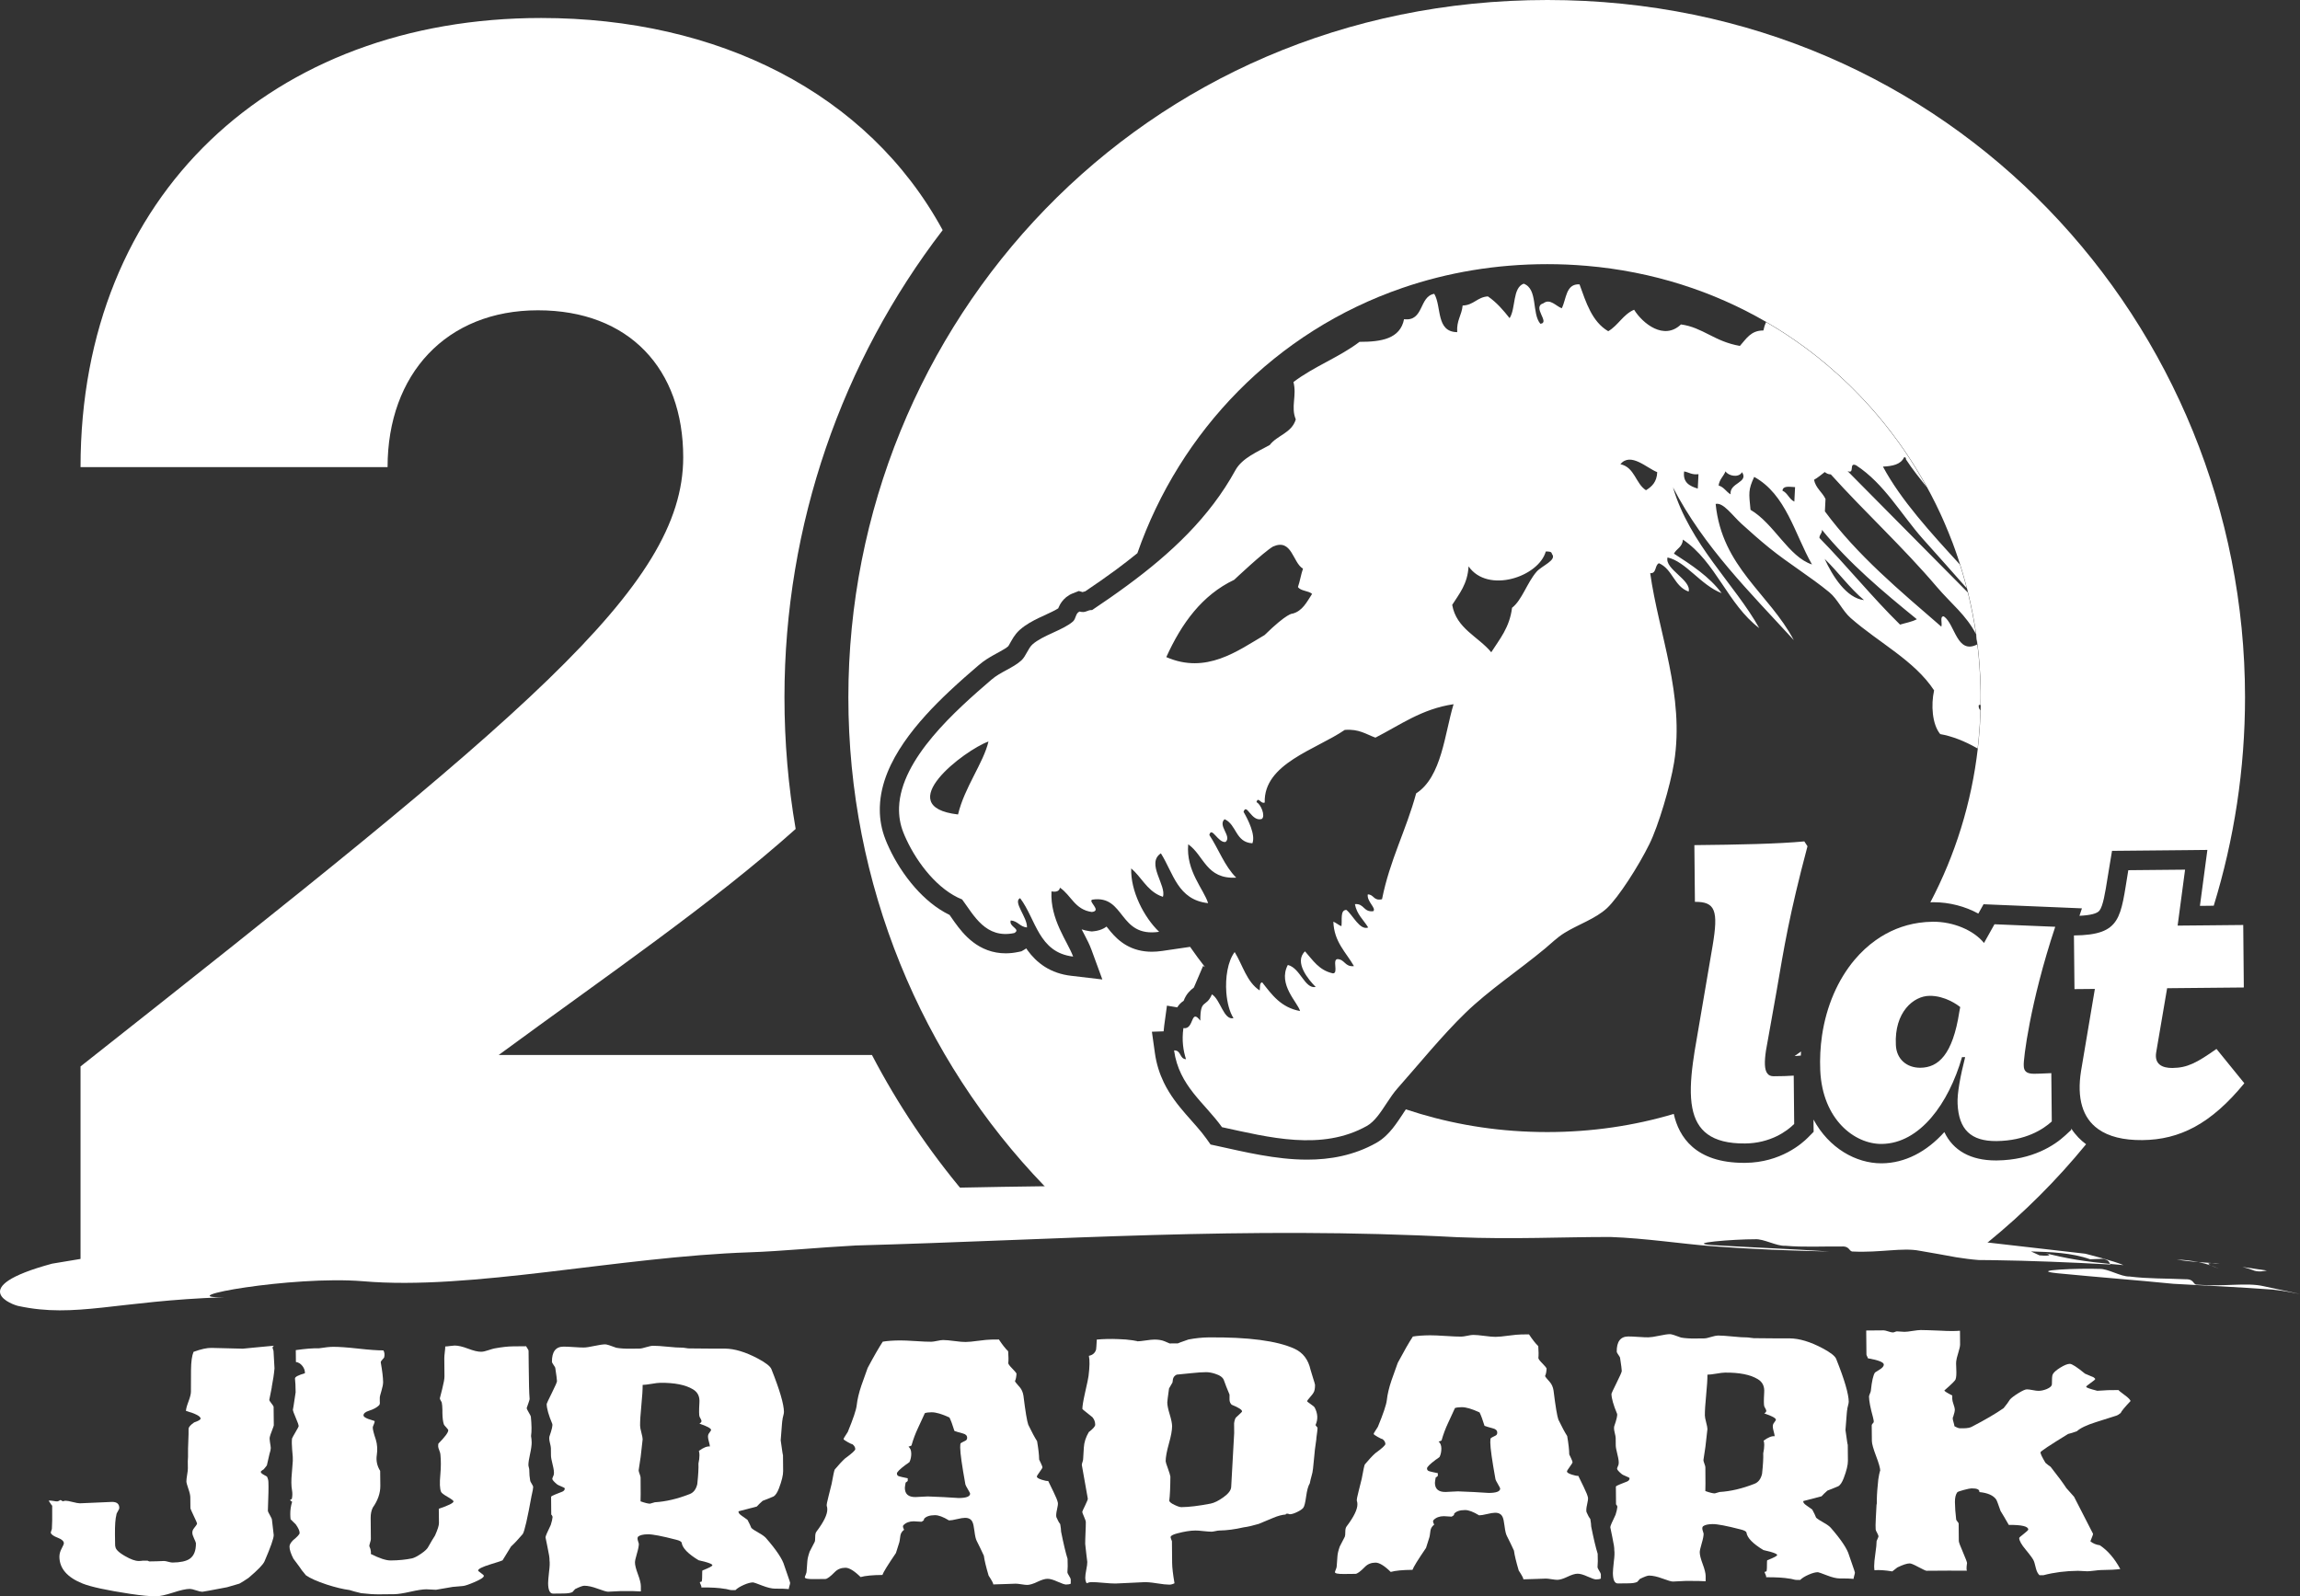 <svg xmlns="http://www.w3.org/2000/svg" width="340" height="236" viewBox="0 0 340 236" fill="none"><rect x="0" y="0" width="340" height="236" fill="#333333" stroke="none"/><path d="M142.647 179.448L86.724 181.741L11.906 190.752V157.666C77.334 105.995 100.997 86.924 100.997 67.606C100.997 54.571 93.029 45.876 79.512 45.876C65.996 45.876 57.294 55.294 57.294 69.057H11.906C11.906 28.736 40.395 2.66 79.994 2.66C106.076 2.66 128.282 13.689 139.351 34.021C124.499 53.362 115.964 77.535 115.964 103.089C115.964 109.693 116.525 116.199 117.62 122.556C105.221 133.636 89.905 144.086 73.717 155.975H128.896C132.719 163.295 137.328 170.162 142.63 176.45L142.647 179.448Z" fill="white"></path><path d="M40.182 205.075L39.804 206.99C39.804 207.041 39.913 207.208 40.125 207.483C40.343 207.758 40.446 207.924 40.446 207.976L40.475 210.727C40.475 210.779 40.383 211.042 40.205 211.507C40.022 211.971 39.919 212.275 39.896 212.407C39.844 212.567 39.844 212.819 39.901 213.163C39.987 213.668 40.028 213.972 40.028 214.081C40.028 214.293 39.965 214.585 39.838 214.958C39.661 215.703 39.535 216.265 39.454 216.637C39.426 216.689 39.271 216.895 38.978 217.239L38.784 217.359C38.623 217.468 38.549 217.549 38.549 217.6C38.549 217.732 38.698 217.881 38.99 218.036C39.282 218.191 39.443 218.282 39.471 218.311C39.609 218.603 39.678 218.878 39.678 219.148C39.712 219.784 39.684 221.194 39.598 223.372C39.598 223.453 39.701 223.665 39.901 224.009C40.102 224.353 40.205 224.588 40.205 224.725C40.377 226.13 40.463 226.875 40.463 226.955C40.463 227.431 40.016 228.726 39.105 230.83C38.898 231.312 38.107 232.126 36.737 233.284C36.181 233.662 35.734 233.943 35.39 234.132C34.622 234.35 34.014 234.527 33.562 234.665C31.229 235.112 30.008 235.336 29.904 235.336C29.715 235.336 29.411 235.267 28.987 235.124C28.563 234.98 28.253 234.911 28.07 234.911C27.514 234.911 26.683 235.095 25.582 235.456C24.482 235.811 23.656 235.995 23.1 236.001C22.172 236.012 20.882 235.886 19.231 235.639C15.774 235.112 13.43 234.608 12.203 234.115C9.939 233.209 8.798 231.891 8.781 230.165C8.781 229.764 8.884 229.363 9.108 228.95C9.331 228.537 9.44 228.279 9.44 228.17C9.44 227.849 9.136 227.574 8.535 227.345C7.933 227.116 7.594 226.875 7.514 226.64C7.486 226.611 7.509 226.514 7.572 226.342C7.635 226.17 7.669 226.067 7.669 226.044C7.715 225.511 7.732 224.37 7.715 222.616C7.686 222.616 7.514 222.364 7.188 221.865C7.348 221.836 7.566 221.848 7.847 221.899C8.128 221.951 8.317 221.974 8.426 221.974C8.558 221.974 8.729 221.905 8.942 221.767L9.303 221.962C9.406 221.911 9.543 221.882 9.698 221.876C9.91 221.876 10.26 221.939 10.753 222.066C11.246 222.192 11.596 222.255 11.813 222.255L14.204 222.152C15.797 222.083 16.583 222.048 16.554 222.048C17.27 222.043 17.632 222.341 17.637 222.954C17.637 223.034 17.569 223.195 17.42 223.436C17.276 223.676 17.202 223.848 17.207 223.957C17.053 224.519 16.984 225.488 16.995 226.869C17.007 228.251 17.024 228.818 17.053 228.583C17.03 229.007 17.5 229.495 18.463 230.045C19.317 230.544 19.999 230.784 20.503 230.784C20.716 230.784 20.916 230.767 21.1 230.738H21.816L22.057 230.847C22.802 230.842 23.53 230.819 24.247 230.784C24.378 230.784 24.585 230.819 24.866 230.899C25.147 230.973 25.353 231.014 25.485 231.014C26.654 231.002 27.503 230.824 28.03 230.469C28.666 230.039 28.976 229.265 28.964 228.147C28.936 228.016 28.844 227.775 28.678 227.431C28.517 227.087 28.431 226.812 28.431 226.594C28.431 226.353 28.517 226.13 28.701 225.912C28.987 225.562 29.131 225.339 29.131 225.23C29.131 225.178 28.976 224.817 28.66 224.158C28.351 223.499 28.179 223.115 28.15 223.006L28.133 221.372C28.133 221.08 28.036 220.655 27.841 220.099C27.652 219.543 27.554 219.188 27.554 219.027C27.554 218.815 27.588 218.489 27.663 218.047C27.738 217.606 27.778 217.285 27.772 217.073L27.761 216.035C27.761 215.875 27.772 215.663 27.795 215.399V214.963C27.789 214.539 27.795 213.92 27.835 213.112C27.875 212.304 27.881 211.684 27.875 211.26C27.875 210.997 28.15 210.676 28.701 210.297C29.337 210.079 29.652 209.89 29.652 209.73C29.652 209.386 28.93 209.007 27.491 208.595C27.491 208.331 27.611 207.873 27.858 207.219C28.105 206.566 28.225 206.078 28.225 205.763L28.236 202.576C28.248 201.326 28.374 200.426 28.609 199.865C29.721 199.458 30.609 199.263 31.274 199.28L33.584 199.337L35.895 199.395L37.723 199.217C39.105 199.096 40.033 199.01 40.509 198.953C40.326 199.062 40.257 199.194 40.314 199.354C40.394 199.566 40.434 199.698 40.434 199.75C40.469 200.575 40.515 201.424 40.578 202.301C40.509 203.126 40.366 204.055 40.165 205.092L40.182 205.075Z" fill="white"></path><path d="M78.583 221.121C77.976 224.475 77.546 226.366 77.282 226.79C76.6 227.593 76.021 228.212 75.545 228.642C75.127 229.313 74.708 229.989 74.29 230.688C74.29 230.717 73.688 230.912 72.484 231.284C71.28 231.657 70.678 231.961 70.678 232.196C70.678 232.247 70.822 232.374 71.103 232.568C71.384 232.763 71.527 232.901 71.527 232.981C71.527 233.193 71.091 233.491 70.22 233.87C69.349 234.248 68.752 234.454 68.431 234.483C67.686 234.54 67.182 234.586 66.918 234.615C65.302 234.896 64.476 235.039 64.453 235.039C64.293 235.039 64.052 235.028 63.737 235.005C63.416 234.982 63.181 234.97 63.02 234.97C62.487 234.97 61.702 235.096 60.653 235.331C59.604 235.566 58.819 235.687 58.285 235.693L56.015 235.715C55.322 235.721 54.445 235.664 53.384 235.543C52.639 235.366 52.066 235.211 51.665 235.079C50.707 234.953 49.59 234.684 48.311 234.271C46.901 233.807 45.869 233.348 45.227 232.901C44.769 232.374 44.448 231.949 44.259 231.634C43.88 231.13 43.588 230.734 43.37 230.442C42.992 229.702 42.797 229.106 42.797 228.653C42.797 228.39 42.963 228.08 43.307 227.73C43.966 227.192 44.293 226.83 44.293 226.641C44.293 226.32 44.098 225.896 43.72 225.369L42.957 224.618C42.929 224.377 42.911 224.125 42.911 223.861C42.906 223.248 42.992 222.652 43.175 222.061C43.198 222.038 43.164 221.998 43.055 221.941C42.946 221.889 42.894 221.82 42.894 221.74L43.135 221.62C43.238 221.196 43.244 220.754 43.164 220.301C43.049 219.665 43.043 218.84 43.141 217.825C43.21 216.919 43.261 216.306 43.284 215.985C43.307 215.744 43.278 215.188 43.187 214.311C43.129 213.646 43.124 213.102 43.169 212.672C43.221 212.54 43.399 212.219 43.697 211.709C43.995 211.199 44.15 210.918 44.15 210.866C44.15 210.683 44.006 210.264 43.72 209.611C43.433 208.963 43.29 208.545 43.29 208.355C43.29 208.568 43.427 207.731 43.703 205.839C43.697 204.962 43.662 204.28 43.605 203.804C43.605 203.563 44.092 203.305 45.073 203.03C45.096 202.658 44.969 202.296 44.706 201.953C44.436 201.609 44.115 201.414 43.743 201.362L43.725 199.608C45.107 199.407 46.248 199.316 47.148 199.339C48.076 199.195 48.781 199.121 49.257 199.121C50.083 199.115 51.315 199.201 52.966 199.384C54.611 199.568 55.849 199.654 56.675 199.648C56.835 199.912 56.881 200.244 56.801 200.646C56.801 200.697 56.715 200.812 56.543 200.99C56.371 201.161 56.285 201.305 56.285 201.414C56.508 202.663 56.623 203.632 56.635 204.326C56.635 204.647 56.554 205.077 56.388 205.627C56.222 206.177 56.136 206.515 56.142 206.647V207.203C56.176 207.467 56.142 207.656 56.033 207.765C55.717 208.086 55.213 208.361 54.525 208.579C53.998 208.745 53.734 208.975 53.734 209.267C53.734 209.427 53.963 209.599 54.416 209.777C54.737 209.88 55.058 209.983 55.373 210.087C55.402 210.195 55.362 210.362 55.259 210.585C55.156 210.815 55.104 210.964 55.104 211.044C55.104 211.365 55.259 211.961 55.557 212.838C55.775 213.555 55.821 214.317 55.7 215.131C55.574 215.945 55.74 216.725 56.199 217.464L56.222 219.659C56.233 220.754 55.855 221.832 55.098 222.904C54.892 223.334 54.789 223.838 54.794 224.423L54.823 227.541C54.823 227.65 54.789 227.822 54.709 228.063C54.634 228.304 54.594 228.476 54.594 228.585L54.76 229.02C54.84 229.341 54.858 229.576 54.806 229.737C56.084 230.39 57.07 230.711 57.764 230.705C58.933 230.694 59.982 230.591 60.911 230.396C61.255 230.316 61.713 230.075 62.281 229.685C62.848 229.295 63.198 228.951 63.33 228.659C63.72 227.965 64.046 227.415 64.31 227.014C64.7 226.131 64.895 225.524 64.889 225.174L64.866 223.064C66.322 222.571 67.05 222.205 67.044 221.97C67.044 221.866 66.752 221.643 66.162 221.299C65.571 220.961 65.25 220.708 65.198 220.554C65.009 220.107 64.975 219.252 65.095 218.003C65.193 216.914 65.193 215.928 65.107 215.056C65.107 214.925 65.049 214.718 64.941 214.437C64.832 214.162 64.774 213.967 64.774 213.864C64.774 213.623 64.786 213.48 64.809 213.428C65.783 212.437 66.265 211.783 66.265 211.462C66.265 211.382 66.162 211.239 65.961 211.027C65.76 210.815 65.646 210.671 65.617 210.591C65.479 210.195 65.411 209.622 65.399 208.877V208.441C65.388 207.989 65.359 207.633 65.307 207.37C65.307 207.341 65.261 207.249 65.164 207.089C65.067 206.928 65.021 206.813 65.021 206.733L65.365 205.375C65.594 204.469 65.709 203.844 65.703 203.5L65.68 200.789C65.68 200.605 65.703 200.319 65.749 199.929C65.8 199.545 65.823 199.258 65.818 199.069C65.978 199.069 66.207 199.046 66.517 199C66.821 198.96 67.056 198.937 67.21 198.932C67.715 198.932 68.374 199.081 69.188 199.39C70.002 199.7 70.644 199.855 71.126 199.849C71.389 199.849 71.722 199.78 72.117 199.642C72.622 199.476 72.954 199.384 73.109 199.356C74.169 199.161 75.087 199.058 75.855 199.052L77.769 199.035C77.769 199.035 77.832 199.161 77.953 199.333C78.073 199.505 78.136 199.631 78.136 199.711L78.159 201.941C78.182 204.44 78.222 206.028 78.285 206.722C78.314 206.831 78.262 207.054 78.13 207.398C77.947 207.88 77.861 208.132 77.861 208.161C77.861 208.269 77.958 208.476 78.148 208.797C78.337 209.112 78.446 209.324 78.474 209.433C78.532 210.046 78.566 210.585 78.572 211.067C78.578 211.548 78.555 211.955 78.503 212.305C78.56 212.626 78.589 212.941 78.595 213.262C78.595 213.664 78.52 214.231 78.354 214.976C78.188 215.721 78.108 216.266 78.113 216.61C78.113 216.69 78.136 216.799 78.176 216.948C78.216 217.091 78.239 217.206 78.239 217.286C78.239 217.9 78.291 218.427 78.371 218.88C78.371 218.96 78.446 219.121 78.595 219.356C78.744 219.591 78.818 219.751 78.818 219.831C78.818 220.015 78.744 220.445 78.589 221.11L78.583 221.121Z" fill="white"></path><path d="M116.702 234.477C116.639 234.678 116.605 234.833 116.605 234.936C116.152 234.884 115.475 234.867 114.57 234.873C114.094 234.873 113.452 234.724 112.655 234.414C111.858 234.105 111.417 233.95 111.337 233.95C110.964 233.95 110.5 234.076 109.944 234.322C109.388 234.569 108.981 234.821 108.717 235.091H108.201C108.069 235.096 107.88 235.068 107.645 234.999C107.404 234.936 107.233 234.901 107.129 234.901C106.304 234.752 105.146 234.684 103.661 234.695C103.713 234.643 103.69 234.517 103.598 234.317C103.501 234.116 103.455 234.007 103.455 233.979C103.455 233.898 103.507 233.858 103.615 233.858L103.736 233.818C103.787 233.606 103.81 233.153 103.805 232.465C103.805 232.333 103.816 232.236 103.839 232.184C104.819 231.8 105.306 231.548 105.306 231.41C105.306 231.279 104.985 231.124 104.343 230.94C103.839 230.814 103.478 230.723 103.266 230.671C101.718 229.731 100.887 228.877 100.772 228.103C100.744 227.92 100.463 227.759 99.93 227.633C97.855 227.094 96.467 226.83 95.779 226.836C95.092 226.842 94.61 226.957 94.346 227.169C94.243 227.278 94.215 227.45 94.272 227.685C94.329 227.897 94.381 228.08 94.438 228.241C94.438 228.562 94.346 229.043 94.151 229.697C93.957 230.35 93.865 230.78 93.865 230.992C93.865 231.393 94.014 231.972 94.301 232.74C94.587 233.508 94.731 234.087 94.736 234.489V235.285C94.209 235.24 93.217 235.222 91.755 235.234C91.543 235.234 91.228 235.251 90.821 235.28C90.408 235.308 90.099 235.326 89.887 235.326C89.675 235.326 89.17 235.182 88.368 234.884C87.565 234.586 86.9 234.443 86.373 234.443C86.132 234.443 85.685 234.609 85.02 234.936C84.86 235.096 84.728 235.245 84.624 235.377C84.361 235.515 83.925 235.584 83.312 235.589L81.758 235.606C81.283 235.606 81.036 235.096 81.025 234.059C81.025 233.795 81.071 233.222 81.168 232.345C81.265 231.6 81.288 231.044 81.231 230.671C81.254 230.407 81.156 229.754 80.933 228.722L80.641 227.289C80.641 227.129 80.899 226.515 81.42 225.449C81.575 224.967 81.661 224.572 81.69 224.251C81.609 224.039 81.541 223.936 81.489 223.936L81.466 221.305C81.466 221.224 81.678 221.104 82.102 220.938C82.71 220.691 83.054 220.559 83.134 220.531C83.375 220.422 83.49 220.261 83.49 220.049C83.49 219.998 83.318 219.9 82.968 219.757C82.624 219.614 82.423 219.516 82.366 219.464C81.885 219.069 81.644 218.794 81.644 218.633C81.644 218.582 81.684 218.467 81.758 218.295C81.839 218.123 81.873 218.009 81.873 217.957C81.925 217.693 81.867 217.229 81.701 216.564C81.535 215.899 81.449 215.452 81.449 215.211L81.437 214.093C81.437 213.962 81.386 213.698 81.288 213.297C81.191 212.901 81.168 212.592 81.22 212.379C81.581 211.342 81.724 210.717 81.638 210.505C81.094 209.21 80.818 208.229 80.813 207.564C80.813 207.513 81.065 206.968 81.575 205.942C82.085 204.916 82.337 204.337 82.337 204.2C82.337 203.987 82.251 203.323 82.079 202.21C82.051 202.13 81.965 201.987 81.816 201.775C81.667 201.563 81.592 201.419 81.592 201.339C81.581 199.854 82.142 199.104 83.283 199.092C83.627 199.092 84.126 199.109 84.779 199.155C85.433 199.201 85.931 199.224 86.275 199.224C86.619 199.224 87.153 199.144 87.869 198.989C88.585 198.834 89.113 198.76 89.463 198.754C89.675 198.754 90.219 198.92 91.102 199.258C91.687 199.362 92.38 199.407 93.177 199.396L94.49 199.384C94.731 199.384 95.074 199.316 95.522 199.172C95.974 199.035 96.318 198.966 96.553 198.966C97.029 198.966 97.74 199.006 98.686 199.104C99.632 199.201 100.342 199.247 100.818 199.241C100.95 199.241 101.128 199.258 101.357 199.298C101.586 199.339 101.747 199.356 101.856 199.356C104.458 199.384 106.224 199.396 107.158 199.384C108.591 199.396 110.219 199.889 112.03 200.852C113.206 201.477 113.876 202.004 114.037 202.428C115.263 205.495 115.877 207.604 115.888 208.745C115.888 208.877 115.854 209.083 115.774 209.364C115.699 209.645 115.659 209.863 115.659 210.023C115.659 209.731 115.573 210.7 115.407 212.935C115.636 214.632 115.751 215.337 115.745 215.045L115.768 217.475C115.774 218.089 115.567 218.937 115.154 220.032C114.919 220.645 114.661 221.047 114.369 221.236C113.733 221.505 113.194 221.723 112.741 221.889C112.346 222.239 112.053 222.52 111.876 222.732L109.176 223.437C109.124 223.626 109.273 223.832 109.617 224.073C110.099 224.411 110.391 224.624 110.5 224.704C110.769 225.208 110.958 225.604 111.067 225.896C111.257 226.079 111.612 226.315 112.128 226.601C112.649 226.888 113.016 227.151 113.228 227.386C114.788 229.175 115.688 230.539 115.94 231.462C115.968 231.565 116.117 232.007 116.393 232.775C116.662 233.543 116.8 233.95 116.8 234.007C116.8 234.11 116.771 234.265 116.702 234.466V234.477ZM103.38 210.482C103.621 210.344 103.724 210.201 103.696 210.041C103.696 209.989 103.598 209.788 103.409 209.445C103.329 209.232 103.323 208.545 103.392 207.375C103.461 206.469 103.14 205.81 102.417 205.392C101.323 204.738 99.723 204.423 97.625 204.44C97.333 204.44 96.897 204.492 96.313 204.595C95.728 204.693 95.292 204.744 95 204.75C95.006 205.415 94.943 206.418 94.811 207.759C94.679 209.101 94.616 210.104 94.622 210.769C94.622 210.981 94.685 211.325 94.811 211.8C94.937 212.276 95 212.609 95 212.792C94.879 213.939 94.782 214.798 94.708 215.383L94.409 217.378C94.409 217.487 94.455 217.665 94.553 217.917C94.65 218.169 94.696 218.347 94.696 218.456C94.713 220.502 94.713 221.671 94.69 221.964C95.355 222.199 95.825 222.313 96.089 222.308L96.806 222.101C98.422 222.004 100.136 221.603 101.936 220.898C102.521 220.68 102.899 220.187 103.077 219.413C103.226 218.054 103.277 217.045 103.249 216.381C103.352 215.905 103.398 215.492 103.398 215.142C103.398 214.902 103.369 214.69 103.312 214.506C103.971 214.025 104.515 213.801 104.94 213.853C104.94 213.721 104.882 213.457 104.773 213.056C104.664 212.66 104.636 212.368 104.682 212.179C104.682 212.099 104.75 211.967 104.899 211.778C105.043 211.588 105.117 211.468 105.117 211.416C105.117 211.176 104.538 210.866 103.398 210.476L103.38 210.482Z" fill="white"></path><path d="M157.597 234.265C157.384 234.265 156.966 234.122 156.335 233.841C155.711 233.554 155.212 233.411 154.839 233.417C154.467 233.417 153.974 233.571 153.349 233.869C152.73 234.167 152.231 234.316 151.859 234.322C151.675 234.322 151.388 234.294 150.999 234.23C150.609 234.167 150.328 234.139 150.139 234.139L148.706 234.19C147.749 234.225 147.124 234.248 146.831 234.248C146.854 234.116 146.625 233.68 146.143 232.941C145.759 231.645 145.524 230.665 145.438 230C145.112 229.284 144.762 228.556 144.384 227.816C144.246 227.552 144.137 227.077 144.051 226.383C143.965 225.695 143.868 225.242 143.759 225.03C143.57 224.606 143.197 224.4 142.635 224.405C142.372 224.405 141.976 224.474 141.46 224.595C140.944 224.721 140.555 224.784 140.285 224.784C139.431 224.262 138.737 224.004 138.204 224.01C137.408 224.016 136.863 224.211 136.576 224.583C136.657 224.686 136.542 224.824 136.221 224.984C136.089 224.984 135.894 224.973 135.642 224.95C135.39 224.927 135.195 224.916 135.063 224.916C134.427 224.921 133.922 225.11 133.555 225.489C133.504 225.54 133.475 225.609 133.481 225.689C133.481 225.798 133.538 225.953 133.647 226.165C133.332 226.406 133.148 226.704 133.097 227.048C133.022 227.633 132.971 227.954 132.948 228.005C132.764 228.59 132.598 229.123 132.443 229.605C131.24 231.37 130.569 232.453 130.443 232.849C128.981 232.86 127.909 232.964 127.221 233.159C126.281 232.236 125.536 231.783 124.974 231.783C124.338 231.789 123.822 231.995 123.427 232.396C122.744 233.096 122.269 233.445 122.005 233.445L120.331 233.462C119.426 233.474 118.978 233.382 118.973 233.193C118.973 233.141 119.019 233.004 119.11 232.792C119.202 232.574 119.248 232.396 119.242 232.253C119.242 232.104 119.259 231.869 119.294 231.536C119.328 231.204 119.345 230.969 119.345 230.837C119.368 230.464 119.483 229.983 119.689 229.398C119.741 229.318 119.987 228.836 120.434 227.954C120.486 227.845 120.509 227.61 120.509 227.237C120.509 226.865 120.566 226.595 120.698 226.435C121.77 225.013 122.309 223.918 122.297 223.144C122.297 222.955 122.269 222.783 122.211 222.628C122.183 222.468 122.274 222.004 122.475 221.23C122.733 220.244 122.882 219.63 122.934 219.39C123.163 218.134 123.312 217.429 123.392 217.269C123.994 216.547 124.51 215.996 124.928 215.618C125.932 214.89 126.43 214.431 126.43 214.248C126.43 213.984 126.293 213.743 126.023 213.531C125.943 213.531 125.702 213.422 125.301 213.199C124.9 212.975 124.699 212.826 124.699 212.746C124.699 212.694 124.797 212.517 124.992 212.224C125.186 211.932 125.301 211.754 125.324 211.703C126.126 209.748 126.568 208.441 126.642 207.776C126.74 206.899 126.969 205.925 127.33 204.853C127.433 204.532 127.743 203.666 128.259 202.25C129.17 200.536 129.916 199.241 130.494 198.358C131.159 198.243 132.008 198.186 133.04 198.175C133.544 198.175 134.312 198.203 135.35 198.272C136.387 198.341 137.155 198.375 137.66 198.37C137.843 198.37 138.136 198.324 138.537 198.243C138.932 198.157 139.225 198.117 139.414 198.117C139.786 198.117 140.337 198.163 141.07 198.261C141.804 198.358 142.354 198.41 142.727 198.404C143.151 198.404 143.788 198.341 144.636 198.226C145.484 198.112 146.121 198.054 146.545 198.049L147.663 198.037C148.15 198.777 148.603 199.361 149.033 199.78C149.09 200.525 149.096 201.11 149.05 201.534C149.05 201.666 149.239 201.924 149.617 202.308C149.996 202.692 150.208 202.95 150.265 203.081C150.242 203.563 150.168 203.936 150.036 204.199C150.087 204.331 150.334 204.635 150.764 205.111C151.033 205.426 151.211 205.839 151.291 206.343C151.578 208.682 151.818 210.121 152.008 210.648C152.523 211.709 152.953 212.517 153.309 213.073C153.504 214.213 153.607 215.119 153.613 215.784C153.641 215.836 153.727 216.025 153.876 216.34C154.025 216.655 154.1 216.856 154.1 216.936C154.1 217.017 153.962 217.246 153.687 217.618C153.412 217.997 153.274 218.22 153.274 218.301C153.274 218.461 153.515 218.616 153.997 218.771C154.398 218.902 154.713 218.966 154.954 218.96C155.252 219.544 155.51 220.072 155.728 220.548C156.106 221.316 156.324 221.86 156.381 222.176C156.41 222.365 156.364 222.703 156.249 223.196C156.135 223.689 156.106 224.056 156.158 224.297C156.347 224.749 156.536 225.093 156.725 225.328C156.811 225.804 156.851 226.177 156.857 226.446C157.218 228.252 157.539 229.593 157.814 230.47C157.849 231.267 157.843 231.932 157.791 232.465C157.791 232.545 157.872 232.717 158.038 232.981C158.198 233.245 158.279 233.417 158.284 233.497V234.139C158.13 234.219 157.895 234.265 157.574 234.265H157.597ZM143.077 220.181C142.859 219.814 142.739 219.573 142.71 219.464C142.205 216.678 141.947 214.861 141.942 214.013C141.942 213.64 141.965 213.428 142.016 213.377C142.068 213.325 142.291 213.199 142.693 213.01C142.876 212.929 142.968 212.78 142.968 212.568C142.968 212.247 142.761 212.041 142.366 211.938C141.701 211.76 141.271 211.628 141.088 211.554C140.813 210.654 140.566 209.989 140.354 209.57C139.23 209.049 138.353 208.791 137.717 208.797C137.293 208.797 136.96 208.842 136.72 208.923C136.227 210.017 135.889 210.751 135.705 211.124C135.315 211.949 134.989 212.815 134.736 213.721C134.553 213.801 134.404 213.858 134.301 213.887C134.57 214.099 134.702 214.443 134.708 214.919C134.708 215.371 134.622 215.784 134.444 216.157C134.209 216.346 134.02 216.478 133.888 216.558C133.017 217.206 132.587 217.636 132.587 217.848C132.587 218.088 132.724 218.232 132.988 218.283C133.04 218.312 133.441 218.398 134.186 218.553V218.954C134.186 218.954 134.083 219.063 133.876 219.195C133.802 219.596 133.762 219.86 133.762 219.992C133.773 220.897 134.295 221.339 135.327 221.333C135.487 221.333 135.78 221.316 136.204 221.287C136.628 221.258 136.949 221.241 137.161 221.241L139.471 221.339C140.027 221.362 140.784 221.407 141.741 221.476C142.859 221.465 143.409 221.247 143.409 220.823C143.409 220.771 143.3 220.559 143.082 220.186L143.077 220.181Z" fill="white"></path><path d="M194.602 212.676C194.401 214.058 194.304 214.86 194.304 215.072C194.161 216.775 194.04 217.755 193.931 218.025C193.777 218.586 193.673 219.01 193.622 219.303C193.387 219.675 193.209 220.323 193.083 221.24C192.957 222.157 192.819 222.719 192.659 222.92C192.498 223.121 192.2 223.327 191.747 223.545C191.294 223.763 190.939 223.871 190.675 223.871C190.624 223.871 190.566 223.86 190.515 223.831C190.463 223.808 190.394 223.791 190.314 223.791C190.205 223.791 190.131 223.808 190.073 223.831V223.912C189.54 223.946 188.921 224.106 188.205 224.41L186.061 225.304C185.109 225.58 184.376 225.746 183.871 225.803C182.547 226.107 181.338 226.268 180.248 226.279C180.117 226.279 179.922 226.308 179.669 226.365C179.417 226.422 179.222 226.451 179.09 226.451C178.827 226.451 178.426 226.422 177.892 226.365C177.359 226.302 176.964 226.273 176.694 226.279C175.949 226.285 175.061 226.428 174.029 226.703C173.502 226.841 173.181 226.99 173.077 227.15C173.026 227.231 173.037 227.362 173.123 227.546C173.203 227.729 173.244 227.838 173.244 227.861L173.272 231.048C173.278 231.742 173.393 232.745 173.622 234.075C173.358 234.212 173.106 234.281 172.865 234.281C172.464 234.281 171.839 234.218 170.991 234.081C170.137 233.943 169.489 233.891 169.036 233.92L167.007 234.017C165.654 234.086 164.949 234.115 164.897 234.115C164.496 234.115 163.906 234.086 163.126 234.012C162.341 233.937 161.75 233.903 161.355 233.909C161.114 233.909 160.879 233.966 160.638 234.075C160.501 233.863 160.432 233.582 160.432 233.238C160.432 232.974 160.478 232.584 160.581 232.08C160.684 231.576 160.73 231.192 160.73 230.922L160.598 229.85C160.484 228.893 160.426 228.366 160.421 228.257C160.421 227.884 160.432 227.345 160.466 226.646C160.501 225.941 160.512 225.402 160.512 225.029C160.512 224.898 160.421 224.634 160.249 224.238C160.071 223.843 159.985 223.602 159.985 223.522C159.985 223.47 160.128 223.149 160.415 222.564C160.701 221.98 160.828 221.642 160.805 221.561L159.922 216.591C159.922 216.488 159.951 216.339 160.019 216.156C160.082 215.967 160.117 215.823 160.117 215.714C160.163 214.889 160.197 214.322 160.22 214.001C160.266 213.232 160.512 212.47 160.954 211.725C161.584 211.243 161.9 210.876 161.9 210.641C161.9 210.217 161.756 209.845 161.493 209.529C161.441 209.478 161.177 209.266 160.707 208.899C160.237 208.532 160.008 208.337 160.002 208.308C160.002 207.907 160.123 207.139 160.38 205.993C160.713 204.531 160.891 203.677 160.914 203.436C161.086 202.077 161.103 201.086 160.965 200.449C161.521 200.341 161.877 200.031 162.031 199.521C162.054 199.389 162.089 198.896 162.135 198.048C163.143 197.956 164.192 197.933 165.282 197.979C166.078 197.996 166.795 198.059 167.437 198.157C168.073 198.26 168.274 198.306 168.039 198.311C168.331 198.311 168.767 198.266 169.351 198.18C169.936 198.094 170.372 198.048 170.664 198.048C171.249 198.048 171.753 198.128 172.183 198.311L172.905 198.621L174.178 198.609C174.069 198.609 174.573 198.42 175.686 198.036C176.717 197.841 177.703 197.738 178.632 197.727C184.53 197.669 188.772 198.225 191.357 199.4C192.613 199.974 193.404 201.017 193.736 202.525C193.765 202.656 193.88 203.04 194.086 203.677C194.292 204.313 194.396 204.668 194.396 204.749C194.396 205.282 194.327 205.666 194.166 205.907C194.138 205.987 193.977 206.199 193.673 206.549C193.37 206.898 193.22 207.099 193.22 207.15C193.22 207.202 193.392 207.345 193.742 207.586C194.092 207.821 194.292 207.993 194.344 208.096C194.803 208.968 194.854 209.816 194.487 210.647C194.464 210.699 194.504 210.779 194.608 210.882C194.717 210.985 194.768 211.066 194.768 211.123C194.768 211.283 194.711 211.799 194.585 212.676H194.602ZM182.083 207.695C181.871 207.483 181.762 207.231 181.756 206.938V206.182C181.395 205.333 181.125 204.634 180.931 204.078C180.793 203.654 180.352 203.327 179.606 203.098C179.125 202.943 178.689 202.868 178.288 202.868C177.732 202.868 177.015 202.92 176.138 203.012C175.026 203.126 174.293 203.201 173.949 203.23C173.656 203.367 173.473 203.579 173.398 203.872C173.375 204.061 173.347 204.233 173.324 204.393C173.117 204.766 172.946 205.058 172.814 205.276C172.642 206.503 172.556 207.191 172.556 207.351C172.556 207.752 172.676 208.331 172.911 209.099C173.146 209.868 173.261 210.452 173.267 210.848C173.267 211.432 173.118 212.298 172.791 213.444C172.47 214.591 172.315 215.457 172.315 216.041C172.315 216.144 172.424 216.5 172.642 217.09C172.86 217.686 172.98 218.093 173.014 218.3C173.003 219.922 172.946 221.114 172.848 221.888C172.905 222.072 173.163 222.278 173.633 222.496C174.098 222.719 174.442 222.828 174.654 222.822C175.772 222.811 177.199 222.639 178.953 222.301C179.509 222.192 180.151 221.871 180.879 221.344C181.607 220.816 181.98 220.317 182.002 219.836L182.444 211.862C182.438 211.169 182.432 210.693 182.432 210.429C182.478 210.057 182.564 209.776 182.685 209.592C182.736 209.541 182.902 209.386 183.183 209.128C183.464 208.87 183.608 208.721 183.608 208.664C183.608 208.423 183.097 208.096 182.083 207.684V207.695Z" fill="white"></path><path d="M235.96 233.513C235.748 233.513 235.329 233.369 234.699 233.089C234.074 232.802 233.575 232.659 233.203 232.664C232.83 232.664 232.337 232.819 231.712 233.117C231.093 233.415 230.594 233.564 230.222 233.57C230.038 233.57 229.752 233.541 229.362 233.478C228.972 233.415 228.691 233.387 228.502 233.387L227.069 233.438C226.112 233.473 225.487 233.496 225.195 233.496C225.218 233.364 224.988 232.928 224.507 232.189C224.123 230.893 223.888 229.913 223.802 229.248C223.475 228.531 223.125 227.803 222.747 227.064C222.609 226.8 222.5 226.325 222.414 225.631C222.329 224.943 222.231 224.49 222.122 224.278C221.933 223.854 221.56 223.648 220.999 223.653C220.735 223.653 220.339 223.722 219.824 223.843C219.308 223.969 218.918 224.032 218.648 224.032C217.794 223.51 217.101 223.252 216.568 223.252C215.771 223.258 215.226 223.453 214.94 223.825C215.02 223.928 214.905 224.066 214.584 224.227C214.452 224.227 214.258 224.215 214.005 224.192C213.753 224.169 213.558 224.158 213.426 224.158C212.79 224.164 212.286 224.353 211.919 224.731C211.867 224.783 211.839 224.851 211.844 224.932C211.844 225.041 211.902 225.195 212.01 225.407C211.695 225.648 211.512 225.946 211.46 226.29C211.386 226.875 211.334 227.196 211.311 227.247C211.133 227.832 210.961 228.365 210.807 228.847C209.603 230.612 208.932 231.696 208.806 232.091C207.344 232.103 206.272 232.206 205.585 232.401C204.645 231.478 203.899 231.025 203.338 231.025C202.701 231.031 202.185 231.237 201.79 231.638C201.108 232.338 200.632 232.687 200.368 232.687L198.694 232.705C197.789 232.716 197.342 232.624 197.336 232.435C197.336 232.384 197.382 232.246 197.474 232.034C197.565 231.816 197.611 231.638 197.605 231.495C197.605 231.346 197.623 231.111 197.657 230.779C197.691 230.446 197.709 230.211 197.709 230.079C197.731 229.707 197.846 229.225 198.052 228.64C198.104 228.56 198.351 228.079 198.798 227.196C198.849 227.087 198.872 226.852 198.872 226.479C198.872 226.107 198.929 225.837 199.061 225.677C200.133 224.255 200.672 223.16 200.661 222.387C200.661 222.197 200.632 222.025 200.575 221.871C200.546 221.71 200.638 221.246 200.838 220.472C201.096 219.486 201.245 218.873 201.297 218.632C201.526 217.377 201.675 216.671 201.755 216.511C202.357 215.789 202.873 215.238 203.292 214.86C204.295 214.132 204.794 213.674 204.794 213.49C204.794 213.226 204.656 212.986 204.387 212.774C204.306 212.774 204.066 212.665 203.664 212.441C203.263 212.218 203.062 212.068 203.062 211.988C203.062 211.937 203.16 211.759 203.355 211.467C203.55 211.174 203.664 210.997 203.687 210.945C204.49 208.996 204.931 207.683 205.006 207.018C205.103 206.141 205.332 205.167 205.694 204.095C205.797 203.774 206.106 202.908 206.622 201.492C207.534 199.779 208.279 198.483 208.858 197.6C209.523 197.486 210.371 197.428 211.403 197.417C211.907 197.417 212.675 197.446 213.713 197.514C214.75 197.583 215.519 197.617 216.023 197.612C216.206 197.612 216.499 197.566 216.9 197.486C217.296 197.4 217.588 197.36 217.777 197.36C218.15 197.36 218.7 197.405 219.434 197.503C220.167 197.6 220.718 197.652 221.09 197.646C221.515 197.646 222.151 197.583 222.999 197.468C223.848 197.354 224.484 197.296 224.908 197.291L226.026 197.279C226.513 198.019 226.966 198.603 227.396 199.022C227.453 199.767 227.459 200.352 227.413 200.776C227.413 200.908 227.602 201.166 227.981 201.55C228.359 201.934 228.571 202.192 228.628 202.324C228.605 202.805 228.531 203.178 228.399 203.441C228.451 203.573 228.697 203.877 229.127 204.353C229.396 204.668 229.574 205.081 229.654 205.585C229.941 207.924 230.182 209.363 230.371 209.89C230.887 210.951 231.317 211.759 231.672 212.315C231.867 213.456 231.97 214.361 231.976 215.026C232.005 215.078 232.091 215.267 232.24 215.582C232.389 215.898 232.463 216.098 232.463 216.179C232.463 216.259 232.326 216.488 232.05 216.861C231.775 217.239 231.638 217.463 231.638 217.543C231.638 217.703 231.878 217.858 232.36 218.013C232.761 218.145 233.076 218.208 233.317 218.202C233.615 218.787 233.873 219.314 234.091 219.79C234.469 220.558 234.687 221.102 234.745 221.418C234.773 221.607 234.727 221.945 234.613 222.438C234.498 222.931 234.469 223.298 234.521 223.539C234.71 223.992 234.899 224.335 235.088 224.57C235.174 225.046 235.215 225.419 235.22 225.688C235.581 227.494 235.902 228.835 236.178 229.712C236.212 230.509 236.206 231.174 236.155 231.707C236.155 231.787 236.235 231.959 236.401 232.223C236.562 232.487 236.642 232.659 236.648 232.739V233.381C236.493 233.461 236.258 233.507 235.937 233.507L235.96 233.513ZM221.44 219.429C221.222 219.062 221.102 218.821 221.073 218.712C220.569 215.926 220.311 214.109 220.305 213.261C220.305 212.888 220.328 212.676 220.38 212.625C220.431 212.573 220.655 212.447 221.056 212.258C221.239 212.177 221.331 212.028 221.331 211.816C221.331 211.495 221.125 211.289 220.729 211.186C220.064 211.008 219.634 210.876 219.451 210.802C219.176 209.902 218.929 209.237 218.717 208.818C217.594 208.297 216.717 208.039 216.08 208.044C215.656 208.044 215.324 208.09 215.083 208.171C214.59 209.265 214.252 209.999 214.068 210.372C213.679 211.197 213.352 212.068 213.1 212.968C212.916 213.049 212.767 213.106 212.664 213.135C212.933 213.347 213.065 213.691 213.071 214.166C213.071 214.619 212.985 215.032 212.807 215.405C212.572 215.594 212.383 215.726 212.251 215.806C211.38 216.454 210.95 216.884 210.95 217.096C210.95 217.336 211.088 217.48 211.351 217.531C211.403 217.56 211.804 217.646 212.549 217.801V218.202C212.549 218.202 212.446 218.311 212.234 218.443C212.16 218.844 212.119 219.108 212.119 219.24C212.131 220.145 212.652 220.587 213.684 220.581C213.845 220.581 214.137 220.564 214.561 220.535C214.986 220.506 215.307 220.489 215.519 220.489L217.829 220.587C218.385 220.61 219.141 220.655 220.099 220.724C221.216 220.713 221.767 220.495 221.767 220.071C221.767 220.019 221.658 219.807 221.44 219.434V219.429Z" fill="white"></path><path d="M274.105 232.969C274.041 233.17 274.007 233.325 274.007 233.428C273.554 233.376 272.878 233.359 271.972 233.365C271.496 233.365 270.854 233.216 270.058 232.906C269.261 232.597 268.819 232.442 268.739 232.442C268.367 232.442 267.902 232.568 267.346 232.815C266.79 233.061 266.383 233.313 266.119 233.583H265.604C265.472 233.589 265.283 233.56 265.048 233.491C264.807 233.428 264.635 233.394 264.532 233.394C263.706 233.245 262.548 233.176 261.064 233.187C261.115 233.136 261.092 233.01 261.001 232.809C260.903 232.608 260.857 232.499 260.857 232.471C260.857 232.39 260.909 232.35 261.018 232.35L261.138 232.31C261.19 232.098 261.213 231.645 261.207 230.957C261.207 230.826 261.218 230.734 261.241 230.677C262.222 230.292 262.709 230.04 262.709 229.903C262.709 229.771 262.388 229.616 261.746 229.433C261.241 229.307 260.88 229.215 260.668 229.163C259.12 228.223 258.289 227.369 258.175 226.595C258.146 226.412 257.865 226.257 257.332 226.125C255.257 225.586 253.87 225.323 253.182 225.328C252.494 225.334 252.012 225.449 251.749 225.661C251.646 225.77 251.617 225.942 251.674 226.182C251.732 226.395 251.783 226.578 251.84 226.738C251.84 227.059 251.749 227.541 251.554 228.194C251.359 228.848 251.267 229.278 251.267 229.49C251.267 229.891 251.416 230.47 251.703 231.238C251.99 232.006 252.133 232.591 252.139 232.987V233.783C251.611 233.738 250.62 233.72 249.158 233.732C248.946 233.732 248.63 233.749 248.223 233.778C247.811 233.806 247.501 233.824 247.289 233.824C247.077 233.824 246.573 233.68 245.77 233.382C244.968 233.084 244.303 232.941 243.775 232.941C243.534 232.941 243.087 233.107 242.422 233.434C242.262 233.594 242.13 233.743 242.027 233.875C241.763 234.013 241.328 234.081 240.714 234.087L239.161 234.104C238.685 234.104 238.439 233.594 238.427 232.557C238.427 232.293 238.473 231.72 238.57 230.843C238.668 230.098 238.691 229.542 238.633 229.169C238.656 228.905 238.559 228.252 238.335 227.22L238.043 225.787C238.043 225.626 238.301 225.013 238.823 223.947C238.977 223.465 239.063 223.07 239.092 222.749C239.012 222.537 238.943 222.434 238.891 222.434L238.868 219.802C238.868 219.722 239.081 219.602 239.505 219.436C240.112 219.189 240.456 219.057 240.536 219.029C240.777 218.92 240.892 218.759 240.892 218.547C240.892 218.496 240.72 218.398 240.37 218.255C240.026 218.111 239.826 218.014 239.768 217.962C239.287 217.567 239.046 217.292 239.046 217.131C239.046 217.08 239.086 216.965 239.161 216.793C239.241 216.621 239.275 216.506 239.275 216.455C239.327 216.191 239.27 215.727 239.103 215.062C238.937 214.397 238.851 213.95 238.851 213.709L238.84 212.591C238.84 212.459 238.788 212.196 238.691 211.795C238.593 211.393 238.57 211.089 238.622 210.877C238.983 209.84 239.126 209.215 239.04 209.003C238.496 207.707 238.221 206.727 238.215 206.062C238.215 206.011 238.467 205.472 238.977 204.44C239.487 203.414 239.74 202.835 239.74 202.697C239.74 202.485 239.654 201.82 239.482 200.708C239.453 200.628 239.367 200.485 239.218 200.273C239.069 200.061 238.995 199.917 238.995 199.837C238.983 198.352 239.545 197.601 240.686 197.59C241.029 197.59 241.528 197.607 242.182 197.653C242.835 197.699 243.334 197.722 243.678 197.716C244.022 197.71 244.555 197.636 245.271 197.481C245.988 197.326 246.515 197.252 246.865 197.246C247.077 197.246 247.622 197.412 248.504 197.751C249.089 197.854 249.783 197.9 250.579 197.888L251.892 197.877C252.133 197.877 252.477 197.808 252.924 197.665C253.377 197.527 253.721 197.458 253.956 197.452C254.431 197.452 255.142 197.493 256.088 197.59C257.034 197.687 257.745 197.733 258.22 197.728C258.352 197.728 258.53 197.745 258.759 197.785C258.989 197.825 259.149 197.842 259.258 197.842C261.86 197.871 263.626 197.882 264.56 197.871C265.993 197.882 267.621 198.375 269.433 199.338C270.608 199.963 271.279 200.491 271.439 200.915C272.666 203.981 273.279 206.091 273.291 207.232C273.291 207.363 273.256 207.57 273.176 207.851C273.096 208.132 273.061 208.349 273.061 208.51C273.061 208.218 272.975 209.186 272.809 211.422C273.038 213.119 273.153 213.824 273.147 213.531L273.17 215.962C273.176 216.575 272.97 217.424 272.557 218.518C272.322 219.132 272.064 219.533 271.771 219.722C271.135 219.992 270.596 220.209 270.144 220.376C269.748 220.725 269.456 221.006 269.278 221.218L266.578 221.923C266.526 222.113 266.676 222.319 267.019 222.554C267.501 222.892 267.793 223.104 267.902 223.184C268.172 223.689 268.361 224.084 268.47 224.377C268.659 224.56 269.014 224.795 269.53 225.082C270.052 225.368 270.419 225.632 270.631 225.867C272.19 227.656 273.09 229.02 273.342 229.943C273.371 230.046 273.52 230.487 273.795 231.255C274.064 232.024 274.202 232.431 274.202 232.488C274.202 232.591 274.173 232.746 274.105 232.946V232.969ZM260.783 208.974C261.024 208.837 261.127 208.693 261.098 208.533C261.098 208.481 261.001 208.281 260.811 207.937C260.731 207.725 260.725 207.037 260.794 205.867C260.863 204.962 260.542 204.302 259.82 203.884C258.725 203.231 257.126 202.915 255.028 202.932C254.735 202.932 254.3 202.984 253.715 203.087C253.13 203.185 252.695 203.236 252.402 203.236C252.408 203.901 252.345 204.904 252.213 206.246C252.081 207.587 252.018 208.59 252.024 209.255C252.024 209.467 252.087 209.811 252.213 210.287C252.339 210.763 252.402 211.095 252.402 211.279C252.282 212.425 252.184 213.285 252.11 213.87L251.812 215.864C251.812 215.973 251.858 216.151 251.955 216.398C252.053 216.65 252.098 216.827 252.098 216.936C252.116 218.983 252.116 220.152 252.093 220.444C252.758 220.68 253.228 220.794 253.491 220.788L254.208 220.582C255.824 220.485 257.538 220.083 259.338 219.378C259.923 219.16 260.301 218.667 260.479 217.894C260.628 216.535 260.68 215.526 260.651 214.867C260.754 214.385 260.8 213.979 260.8 213.629C260.8 213.388 260.771 213.176 260.714 212.993C261.373 212.505 261.918 212.287 262.342 212.339C262.342 212.207 262.285 211.944 262.176 211.542C262.067 211.147 262.038 210.854 262.09 210.665C262.09 210.585 262.159 210.453 262.308 210.264C262.451 210.075 262.525 209.954 262.525 209.903C262.525 209.662 261.946 209.353 260.806 208.963L260.783 208.974Z" fill="white"></path><path d="M314.952 207.134C314.086 208.046 313.599 208.636 313.496 208.9C313.232 209.118 313.008 209.25 312.819 209.307L309.839 210.253C308.463 210.688 307.523 211.136 307.024 211.594C306.52 211.783 306.084 211.921 305.711 212.007C302.989 213.681 301.63 214.581 301.636 214.718C301.636 214.93 301.882 215.446 302.369 216.266C302.639 216.501 302.891 216.702 303.132 216.856C304.232 218.255 305.012 219.31 305.471 220.02C305.952 220.571 306.33 220.995 306.6 221.287C307.763 223.534 308.698 225.357 309.403 226.756C309.432 226.807 309.3 227.18 309.013 227.874C309.386 228.189 309.856 228.384 310.412 228.458C311.587 229.244 312.596 230.419 313.433 231.972C312.825 232.058 311.891 232.11 310.647 232.121C310.406 232.121 310.062 232.15 309.615 232.213C309.162 232.27 308.818 232.299 308.577 232.305C308.417 232.305 308.188 232.293 307.878 232.27C307.574 232.247 307.339 232.236 307.179 232.236C305.344 232.253 303.648 232.471 302.083 232.884H301.487C301.246 232.654 301.068 232.31 300.959 231.858C300.793 231.193 300.696 230.849 300.673 230.826C300.592 230.562 300.185 229.995 299.463 229.123C298.821 228.361 298.494 227.776 298.489 227.381C298.489 227.329 298.712 227.123 299.159 226.779C299.606 226.429 299.83 226.217 299.83 226.137C299.83 225.661 298.867 225.432 296.952 225.449C296.437 224.549 296.035 223.861 295.737 223.391C295.382 222.359 295.164 221.792 295.084 221.683C294.654 221.075 293.823 220.714 292.602 220.594C292.653 220.221 292.263 220.038 291.444 220.049C291.255 220.049 290.882 220.129 290.309 220.278C289.736 220.427 289.415 220.548 289.334 220.628C289.099 220.949 288.985 221.431 288.99 222.067C288.996 222.812 289.059 223.672 289.174 224.652C289.174 224.704 289.237 224.807 289.357 224.95C289.478 225.094 289.541 225.197 289.541 225.248L289.564 227.839C289.564 228 289.77 228.55 290.177 229.49C290.584 230.43 290.79 230.981 290.79 231.141C290.79 230.981 290.762 231.141 290.716 231.617C290.693 231.88 290.704 232.081 290.762 232.213C288.985 232.202 286.99 232.213 284.789 232.23C284.68 232.23 284.29 232.047 283.608 231.686C282.926 231.319 282.49 231.135 282.307 231.141C281.905 231.141 281.298 231.342 280.478 231.737C280.163 231.972 279.91 232.167 279.727 232.322C278.638 232.144 277.761 232.087 277.096 232.15C277.067 231.961 277.05 231.766 277.05 231.554C277.05 231.13 277.107 230.505 277.228 229.679C277.354 228.854 277.411 228.241 277.411 227.845C277.514 227.576 277.606 227.363 277.681 227.203C277.704 227.094 277.646 226.911 277.497 226.647C277.348 226.383 277.274 226.211 277.274 226.131C277.245 225.839 277.251 225.265 277.297 224.417C277.383 222.531 277.434 221.889 277.44 222.503C277.428 221.517 277.474 220.577 277.572 219.671C277.618 218.977 277.692 218.404 277.795 217.951C277.898 217.498 277.95 217.338 277.95 217.47C277.95 217.068 277.738 216.335 277.331 215.263C276.924 214.191 276.718 213.451 276.712 213.056L276.689 210.74C276.689 210.637 276.781 210.488 276.964 210.299C277.016 210.19 276.987 209.943 276.878 209.542C276.494 208.16 276.299 207.14 276.288 206.475C276.288 206.395 276.334 206.252 276.425 206.034C276.517 205.822 276.563 205.673 276.563 205.592C276.706 204.182 276.913 203.288 277.176 202.915C277.205 202.893 277.428 202.749 277.847 202.491C278.271 202.233 278.477 201.987 278.477 201.746C278.477 201.402 277.686 201.087 276.116 200.812C276.116 200.76 276.081 200.668 276.013 200.537C275.944 200.405 275.909 200.313 275.909 200.256L275.875 196.707L278.466 196.685C278.598 196.685 278.816 196.736 279.125 196.839C279.429 196.942 279.664 196.994 279.825 196.994C279.905 196.994 280.002 196.965 280.123 196.914C280.243 196.862 280.34 196.834 280.421 196.834C280.553 196.834 280.742 196.845 280.977 196.868C281.217 196.891 281.401 196.902 281.533 196.902C281.796 196.902 282.198 196.856 282.725 196.771C283.252 196.685 283.654 196.644 283.917 196.639C284.37 196.639 285.339 196.667 286.829 196.73C288.027 196.799 288.996 196.805 289.736 196.742L289.753 198.771C289.753 199.012 289.667 199.425 289.483 200.009C289.3 200.594 289.202 201.007 289.18 201.247C289.151 201.299 289.157 201.7 289.191 202.445C289.225 203.139 289.191 203.626 289.088 203.919C289.036 204.108 288.486 204.658 287.431 205.569C287.431 205.678 287.821 205.925 288.595 206.315V206.831C288.601 207.02 288.664 207.283 288.784 207.627C288.904 207.971 288.967 208.224 288.973 208.384C288.973 208.625 288.899 208.969 288.744 209.422C288.692 209.502 288.664 209.594 288.664 209.702C288.664 209.834 288.709 210.035 288.79 210.299C288.87 210.562 288.91 210.751 288.916 210.855C289.288 211.067 289.558 211.164 289.718 211.164H290.315C290.819 211.153 291.203 211.084 291.467 210.946C293.45 209.92 295.021 208.997 296.184 208.189C296.603 207.679 296.918 207.255 297.13 206.905C297.342 206.664 297.749 206.355 298.357 205.976C298.964 205.598 299.389 205.409 299.624 205.409C299.807 205.409 300.094 205.443 300.484 205.518C300.868 205.592 301.154 205.633 301.343 205.627C301.716 205.627 302.111 205.541 302.536 205.375C303.063 205.157 303.327 204.905 303.327 204.612C303.321 203.867 303.355 203.403 303.436 203.219C303.567 202.927 303.934 202.589 304.542 202.21C305.15 201.832 305.625 201.643 305.969 201.637C306.29 201.637 307.035 202.119 308.216 203.087C308.698 203.294 309.122 203.477 309.495 203.632C309.626 203.735 309.707 203.815 309.735 203.867C309.735 203.947 309.512 204.142 309.065 204.452C308.618 204.761 308.394 204.956 308.394 205.036C308.394 205.145 308.939 205.34 310.033 205.621C310.217 205.621 310.481 205.604 310.813 205.575C311.145 205.547 311.403 205.529 311.587 205.529L313.18 205.512C313.18 205.564 313.473 205.81 314.063 206.24C314.654 206.67 314.946 206.98 314.952 207.169V207.134Z" fill="white"></path><path d="M262.207 159.117C261.777 159.122 261.467 158.985 261.261 158.71C260.825 158.148 260.808 157.007 261.055 155.328L261.869 150.776L262.614 146.592C263.732 140.091 264.471 135.362 267.194 125.113L266.724 124.396C262.86 124.763 256.962 124.884 250.473 124.947L250.553 133.333C253.568 133.304 254.044 134.611 253.173 139.799L250.507 155.425C250.416 155.998 250.33 156.56 250.261 157.105C249.917 159.684 249.808 161.96 250.169 163.811C250.811 167.136 252.966 169.102 257.976 169.056C261.645 169.022 264.121 167.291 265.228 166.167L265.159 159.025C264.305 159.094 263.388 159.105 262.207 159.117Z" fill="white"></path><path d="M300.682 158.75C299.501 158.756 299.168 158.303 299.163 157.518C299.088 156.732 300.057 148.329 303.817 137.019L294.835 136.647L293.287 139.415C291.762 137.529 288.736 136.245 285.715 136.274C285.01 136.28 284.316 136.337 283.646 136.434C281.295 136.778 279.163 137.673 277.294 138.997C276.142 139.811 275.093 140.791 274.153 141.903C271.665 144.861 269.986 148.759 269.344 153.081C269.097 154.755 269.005 156.492 269.08 158.263C269.412 165.537 274.17 169.16 278.165 169.125C283.806 169.068 288.071 163.129 290.037 156.291H290.501C289.802 159.048 289.303 161.673 289.383 163.181C289.55 166.982 291.338 168.736 295.139 168.701C299.398 168.655 302.006 166.993 303.307 165.801L303.238 158.658C301.926 158.733 301.008 158.744 300.682 158.75ZM289.647 149.544C288.661 155.976 286.512 157.833 283.892 157.862C281.863 157.879 280.338 156.583 280.258 154.485C280.011 149.636 282.872 147.251 285.233 147.228C287.526 147.205 289.378 148.564 289.773 148.891L289.647 149.544Z" fill="white"></path><path d="M327.654 155.08C324.725 157.138 323.355 157.872 321.125 157.895C319.617 157.906 318.436 157.327 318.746 155.556L319.159 153.131L320.357 146.103L322.661 146.08L331.695 145.995L331.609 136.754L326.301 136.806L321.91 136.846L323.011 128.574L314.619 128.654C313.444 135.682 313.661 138.233 306.582 138.302L306.662 146.235L309.677 146.207L307.631 158.353C306.995 162.377 307.849 165.278 310.165 166.929C311.701 168.029 313.885 168.585 316.705 168.557C322.214 168.505 326.846 166.166 331.77 160.153L327.654 155.08Z" fill="white"></path><path d="M266.248 155.447C265.927 155.677 265.612 155.912 265.285 156.135L266.208 156.061C266.214 155.854 266.231 155.648 266.242 155.447H266.248Z" fill="white"></path><path d="M228.751 0C168.631 0 125.41 48.048 125.41 103.1C125.41 130.684 136.17 156.467 154.421 175.378C155.556 176.553 156.714 177.7 157.906 178.823L165.828 178.496L228.631 181.013L282.233 183.707L291.387 185.616C292.213 184.985 293.021 184.349 293.823 183.695C299.166 179.35 304.038 174.478 308.378 169.17C307.615 168.608 306.836 167.852 306.182 166.843V167.049L305.242 167.915C303.78 169.256 300.53 171.509 295.165 171.566H295.027C291.313 171.566 288.716 170.099 287.426 167.37C284.795 170.299 281.602 171.956 278.186 171.99H278.106C274.368 171.99 270.367 169.76 268.086 165.519V166.138L268.103 167.33L267.266 168.178C266.412 169.044 263.225 171.876 257.997 171.921H257.802C250.608 171.921 248.178 168.064 247.427 164.687C241.574 166.43 235.303 167.37 228.705 167.37C227.834 167.37 226.963 167.353 226.103 167.318C219.642 167.078 213.526 165.914 207.823 164.011C207.696 164.2 207.565 164.389 207.433 164.596V164.607C206.968 165.295 206.481 166.057 205.874 166.82C205.26 167.576 204.521 168.362 203.455 168.969C201.804 169.898 200.084 170.523 198.364 170.907C196.645 171.297 194.919 171.446 193.223 171.446C190.867 171.446 188.562 171.153 186.35 170.763C184.137 170.374 182.016 169.875 180.033 169.445L178.955 169.21L178.313 168.31C177.505 167.175 176.444 166.046 175.304 164.739C174.174 163.432 172.959 161.936 172.036 160.027C171.423 158.754 170.947 157.304 170.724 155.688L170.282 152.535L172.013 152.478C172.036 152.191 172.065 151.904 172.105 151.606L172.506 148.677L174.02 148.935C174.157 148.723 174.341 148.465 174.679 148.178C174.765 148.104 174.868 148.035 174.977 147.961C175.069 147.72 175.172 147.479 175.315 147.25C175.539 146.872 175.837 146.551 176.066 146.344C176.278 146.155 176.41 146.058 176.479 146.006C176.496 145.977 176.513 145.943 176.536 145.88L177.849 142.807L178.118 142.979V142.968C177.361 141.993 176.628 141.002 175.928 139.987L171.778 140.595C171.262 140.669 170.758 140.709 170.271 140.709C169.56 140.709 168.872 140.623 168.236 140.457C167.594 140.291 167.003 140.039 166.487 139.741C165.444 139.139 164.722 138.376 164.189 137.746C163.954 137.465 163.759 137.218 163.575 136.989C163.478 137.064 163.375 137.127 163.283 137.184C163.019 137.339 162.779 137.436 162.555 137.505C162.257 137.597 161.999 137.643 161.758 137.671L161.403 137.711L161.048 137.666C160.646 137.614 160.268 137.516 159.895 137.402C160.05 137.7 160.205 138.004 160.365 138.302C160.715 138.972 161.065 139.649 161.351 140.428L162.956 144.808L158.325 144.263C156.869 144.097 155.55 143.633 154.461 142.939C153.372 142.251 152.535 141.374 151.899 140.497C151.83 140.406 151.778 140.308 151.71 140.216C151.595 140.297 151.486 140.365 151.383 140.423L150.993 140.646L150.552 140.738C149.916 140.876 149.279 140.944 148.666 140.944C147.714 140.944 146.803 140.778 145.983 140.474C145.163 140.176 144.447 139.752 143.839 139.288C142.618 138.348 141.787 137.259 141.105 136.318C140.836 135.94 140.589 135.59 140.371 135.269C138.371 134.295 136.685 132.839 135.258 131.228C133.653 129.405 132.369 127.359 131.44 125.376C131.44 125.376 131.44 125.364 131.435 125.358C131.435 125.353 131.429 125.341 131.423 125.335C131.217 124.906 131.045 124.499 130.902 124.132L130.919 124.172L130.902 124.126C130.317 122.659 130.053 121.145 130.059 119.678C130.059 119.54 130.059 119.403 130.065 119.265C130.122 117.511 130.541 115.831 131.171 114.255C131.807 112.673 132.656 111.183 133.624 109.772C135.568 106.946 137.992 104.413 140.337 102.206C141.896 100.738 143.415 99.42 144.722 98.302H144.728C145.473 97.66 146.212 97.225 146.86 96.858C147.514 96.497 148.075 96.204 148.482 95.946C148.735 95.791 148.918 95.654 149.044 95.545C149.073 95.511 149.119 95.436 149.182 95.322C149.325 95.086 149.509 94.702 149.824 94.215C150.036 93.894 150.317 93.51 150.747 93.12H150.752C151.228 92.696 151.71 92.369 152.191 92.083C152.667 91.802 153.143 91.561 153.596 91.343C154.501 90.908 155.35 90.546 155.957 90.22C156.146 90.122 156.313 90.025 156.439 89.939C156.456 89.899 156.467 89.864 156.485 89.819C156.582 89.595 156.731 89.274 157.012 88.907C157.173 88.701 157.373 88.483 157.62 88.282C157.901 88.059 158.227 87.864 158.571 87.732L159.477 87.377L160.033 87.537C160.113 87.508 160.199 87.486 160.297 87.457C160.337 87.445 160.383 87.44 160.423 87.428C161.97 86.385 163.489 85.33 164.968 84.241C166.052 83.444 167.101 82.619 168.133 81.788C174.427 63.737 188.557 48.999 207.347 42.556C213.945 40.292 221.121 39.054 228.734 39.054C230.654 39.054 232.552 39.134 234.414 39.294C234.443 39.294 234.472 39.294 234.506 39.3C244.308 40.131 253.285 43.066 261.098 47.6C261.121 47.618 261.15 47.629 261.173 47.646C261.385 47.767 261.597 47.893 261.809 48.025C261.975 48.116 262.136 48.214 262.296 48.317C262.52 48.449 262.743 48.587 262.967 48.73C263.03 48.77 263.093 48.81 263.156 48.85C263.465 49.039 263.775 49.24 264.079 49.441C264.451 49.687 264.824 49.934 265.191 50.191C265.672 50.518 266.148 50.856 266.618 51.2C266.985 51.47 267.352 51.739 267.707 52.014C268.487 52.611 269.255 53.224 270.006 53.86C270.189 54.015 270.373 54.164 270.551 54.33C271.491 55.133 272.414 55.97 273.302 56.835C273.491 57.013 273.675 57.196 273.852 57.38C275.159 58.675 276.409 60.028 277.595 61.432C277.773 61.645 277.951 61.857 278.123 62.069C278.237 62.201 278.341 62.327 278.444 62.459C278.61 62.659 278.771 62.865 278.931 63.072C279.2 63.399 279.458 63.731 279.705 64.069C280.014 64.471 280.318 64.883 280.616 65.296C280.914 65.709 281.207 66.127 281.499 66.546C281.774 66.953 282.049 67.365 282.319 67.778C282.336 67.801 282.353 67.83 282.376 67.858C282.64 68.277 282.909 68.689 283.167 69.114C283.488 69.624 283.798 70.145 284.096 70.667C284.302 71.017 284.497 71.366 284.698 71.722C284.755 71.819 284.807 71.922 284.858 72.02C285.059 72.381 285.254 72.742 285.443 73.109C285.678 73.562 285.913 74.015 286.137 74.473C286.326 74.857 286.509 75.236 286.687 75.62C286.738 75.729 286.79 75.838 286.842 75.947C286.968 76.222 287.094 76.497 287.214 76.772C287.323 77.013 287.426 77.253 287.529 77.494C287.707 77.907 287.885 78.325 288.051 78.744C288.189 79.076 288.32 79.409 288.447 79.747C288.515 79.913 288.584 80.085 288.647 80.257C288.762 80.567 288.877 80.882 288.991 81.197C289.123 81.564 289.255 81.931 289.375 82.303C289.496 82.642 289.61 82.986 289.713 83.33C289.731 83.364 289.742 83.404 289.748 83.439H289.754C289.845 83.731 289.937 84.023 290.023 84.316C290.069 84.453 290.109 84.596 290.149 84.734C290.264 85.112 290.373 85.491 290.47 85.869C290.51 86.007 290.55 86.15 290.585 86.287C290.648 86.505 290.705 86.729 290.757 86.947H290.762C290.82 87.159 290.871 87.365 290.923 87.577C291.422 89.606 291.829 91.659 292.132 93.751C292.178 94.089 292.224 94.416 292.264 94.748C292.287 94.915 292.31 95.086 292.333 95.253C292.362 95.482 292.385 95.717 292.408 95.946C292.448 96.279 292.482 96.617 292.516 96.949C292.557 97.356 292.591 97.769 292.62 98.182C292.625 98.239 292.631 98.296 292.631 98.348C292.671 98.876 292.706 99.403 292.729 99.936C292.734 100.01 292.74 100.079 292.74 100.154C292.757 100.561 292.774 100.968 292.786 101.375C292.786 101.495 292.792 101.615 292.792 101.736C292.803 102.086 292.809 102.435 292.803 102.785C292.809 102.899 292.809 103.014 292.809 103.129C292.809 103.49 292.803 103.851 292.797 104.212C292.797 104.482 292.792 104.751 292.78 105.015C292.74 106.453 292.654 107.881 292.516 109.297C292.476 109.75 292.43 110.202 292.373 110.649C291.445 118.72 289.026 126.425 285.357 133.406C285.477 133.406 285.598 133.389 285.712 133.389H285.838C288.177 133.389 290.516 134.008 292.448 135.069L293.222 133.687L294.981 133.762L303.964 134.134L307.764 134.295L307.397 135.396C309.008 135.321 310 135.069 310.344 134.639C310.888 133.957 311.192 132.036 311.548 129.812C311.628 129.291 311.719 128.746 311.817 128.167L312.212 125.794L314.614 125.771L323.006 125.691L326.308 125.656L325.872 128.93L325.207 133.928L326.297 133.917L327.248 133.905C330.263 124.092 331.874 113.716 331.874 103.077C331.845 48.048 288.63 0 228.751 0Z" fill="white"></path><path d="M292.358 95.239C292.318 94.815 292.266 94.396 292.203 93.978C292.174 93.909 292.14 93.84 292.105 93.772C292.151 94.098 292.197 94.431 292.237 94.763C292.26 94.929 292.283 95.096 292.3 95.268H292.306C292.306 95.268 292.34 95.25 292.358 95.239Z" fill="white"></path><path d="M292.776 102.153C292.77 102.015 292.77 101.883 292.764 101.752C292.764 101.631 292.759 101.511 292.759 101.39C292.747 100.984 292.73 100.577 292.713 100.17C292.713 100.095 292.707 100.026 292.701 99.952C292.678 99.419 292.644 98.891 292.604 98.364C292.604 98.312 292.598 98.255 292.592 98.198C292.564 97.785 292.529 97.372 292.489 96.965C292.455 96.633 292.42 96.294 292.38 95.962C292.357 95.727 292.329 95.498 292.3 95.269C289.262 96.833 289.027 92.288 287.353 91.13C286.694 91.049 287.164 92.207 286.975 92.643C280.836 87.324 274.576 82.119 269.767 75.601C269.795 74.988 269.83 74.38 269.858 73.772C269.371 72.746 268.408 72.168 268.162 70.935C268.735 70.608 269.234 70.19 269.744 69.789C269.979 69.961 270.225 70.133 270.644 70.138C275.757 75.813 281.266 80.829 286.344 86.802C288.408 89.227 290.684 90.958 292.105 93.767C291.801 91.674 291.394 89.622 290.896 87.593L273.114 69.645C274.249 70.15 273.24 68.287 274.381 68.791C278.566 71.525 281.019 76.037 284.246 79.671C286.413 82.102 288.586 84.515 290.729 86.962H290.735C290.678 86.745 290.621 86.521 290.557 86.303C290.523 86.166 290.483 86.022 290.443 85.885C290.345 85.507 290.236 85.128 290.122 84.75C290.082 84.612 290.042 84.469 289.996 84.331C289.91 84.039 289.818 83.747 289.726 83.46H289.721C285.456 78.805 281.008 73.95 278.348 68.986C279.741 68.917 280.985 68.682 281.472 67.61C281.73 67.564 281.747 67.742 281.759 67.931C282.699 69.376 283.771 70.7 284.831 72.036C284.779 71.938 284.728 71.835 284.67 71.738C284.47 71.382 284.275 71.032 284.069 70.683C283.771 70.161 283.461 69.64 283.14 69.129C282.882 68.705 282.613 68.293 282.349 67.874C282.326 67.845 282.309 67.817 282.292 67.794C282.022 67.381 281.747 66.968 281.472 66.561C281.18 66.143 280.887 65.725 280.589 65.312C280.291 64.899 279.987 64.486 279.678 64.085C279.431 63.747 279.173 63.414 278.904 63.088C278.749 62.881 278.583 62.675 278.417 62.474C278.313 62.343 278.21 62.216 278.096 62.084C277.924 61.872 277.746 61.655 277.568 61.448C276.382 60.044 275.132 58.691 273.825 57.395C273.647 57.212 273.464 57.029 273.275 56.851C272.386 55.985 271.463 55.148 270.523 54.346C270.346 54.18 270.162 54.025 269.979 53.876C269.228 53.24 268.46 52.626 267.68 52.03C267.325 51.755 266.958 51.486 266.591 51.216C266.121 50.872 265.645 50.534 265.164 50.207C264.797 49.949 264.424 49.703 264.052 49.456C263.748 49.256 263.438 49.055 263.129 48.866C263.066 48.826 263.003 48.786 262.94 48.746C262.722 48.608 262.498 48.47 262.269 48.333C262.108 48.23 261.948 48.132 261.782 48.041C261.57 47.909 261.357 47.783 261.145 47.662C261.122 47.645 261.094 47.633 261.071 47.616C260.899 47.989 260.767 48.402 260.675 48.86C258.812 48.843 258.124 50.121 257.202 51.142C253.453 50.505 251.693 48.39 248.489 47.966C245.984 50.368 242.831 47.834 241.564 45.794C239.948 46.476 239.208 48.115 237.741 48.969C235.333 47.559 234.473 44.739 233.493 42.039C231.452 41.93 231.567 44.2 230.873 45.576C230.042 45.283 229.148 44.08 228.156 44.836C226.391 45.375 229.228 47.719 227.703 47.868C226.402 46.327 227.382 42.721 225.239 41.941C223.565 42.555 224.092 45.599 223.158 47.037C222.218 45.851 221.237 44.699 219.953 43.822C218.383 43.913 217.838 45.134 216.216 45.169C216.084 46.63 215.293 47.364 215.414 49.107C212.238 49.072 213.138 45.335 212.02 43.438C209.75 43.827 210.512 47.559 207.555 47.192C206.987 50.098 204.184 50.545 200.974 50.54C197.988 52.816 194.187 54.203 191.206 56.484C191.734 58.508 190.782 60.136 191.55 62.004C190.954 64.028 188.81 64.337 187.698 65.793C185.99 66.739 183.611 67.714 182.625 69.519C178.79 76.513 173.041 81.855 166.638 86.561C164.941 87.811 163.204 89.015 161.439 90.195C160.716 90.15 160.516 90.677 159.593 90.413C158.968 90.66 159.089 91.462 158.601 91.892C157.151 93.165 154.159 93.91 152.628 95.269C151.981 95.847 151.665 97.011 150.989 97.636C149.768 98.754 147.893 99.333 146.569 100.479C141.37 104.956 133.144 112.156 132.904 119.373C132.864 120.616 133.053 121.855 133.54 123.081C133.678 123.425 133.827 123.781 133.999 124.136C135.638 127.65 138.653 131.559 142.23 132.981C143.955 135.308 145.698 138.839 149.94 137.945C150.983 137.349 149.069 137.011 149.418 136.082C150.496 136.174 150.742 137.022 151.814 137.12C151.889 135.612 149.682 133.319 150.8 132.786C153.156 135.899 153.511 140.823 158.636 141.424C157.805 139.16 155.219 135.973 155.437 131.789C156.131 131.909 156.589 131.771 156.687 131.238C158.349 132.356 158.882 134.494 161.404 134.832C162.964 134.649 160.722 133.222 161.49 133.004C166.374 132.287 165.308 138.644 171.35 137.762C169.103 135.618 167.102 131.703 167.223 128.389C168.707 129.645 169.498 131.536 171.419 132.402C171.573 132.471 171.734 132.534 171.906 132.591C172.479 130.923 169.378 127.644 171.608 126.16C173.448 129.06 174.084 133.044 178.59 133.525C177.948 131.456 175.294 128.762 175.649 124.824C178.005 126.475 178.286 130.012 182.745 129.754C181.003 128.028 180.143 125.512 178.773 123.448C179.106 122.09 180.063 124.658 181.169 124.48C182.149 123.649 179.96 122.067 181.026 121.115C182.826 121.912 182.608 124.537 185.136 124.675C185.629 123.442 184.5 121.178 183.829 120.026C184.299 118.616 184.981 121.574 186.535 121.075C187.096 120.634 186.391 118.885 185.738 118.593C185.984 117.682 186.374 118.914 186.959 118.65C186.781 112.901 194.508 110.837 198.79 107.914C200.905 107.742 201.931 108.556 203.324 109.055C206.981 107.192 210.163 104.807 214.875 104.113C213.562 108.418 213.144 114.856 209.343 117.297C207.87 122.743 205.451 127.145 204.299 132.946C203.015 133.233 203.141 132.247 202.195 132.23C202.017 133.279 203.525 134.299 202.992 134.718C201.524 134.878 201.691 133.56 200.292 133.669C200.556 135.171 201.57 136.002 202.258 137.125C200.997 137.584 200 135.291 199.025 134.523C198.074 134.546 198.435 136.013 198.297 136.936C197.85 136.753 197.546 136.449 197.105 136.265C197.208 139.275 198.979 140.782 200.149 142.835C198.807 142.978 198.836 141.883 197.753 141.797C196.875 141.797 197.913 143.907 197.042 143.907C194.961 143.454 194.067 141.935 192.915 140.651C191.229 142.25 193.465 144.887 194.497 145.919C192.857 146.234 192.232 143.115 190.375 142.663C188.839 145.557 191.888 148.252 192.181 149.478C189.338 148.951 188.008 147.048 186.58 145.231C186.162 145.299 186.288 145.982 186.214 146.434C184.282 145.173 183.709 142.68 182.516 140.754C181.479 142.13 181.118 144.549 181.284 146.75C181.404 148.252 181.771 149.645 182.344 150.527C180.888 150.871 180.43 147.799 179.157 147.008C178.274 149.077 177.432 147.564 177.437 150.9C175.97 148.968 176.566 152.276 174.938 152C174.68 153.881 174.921 155.319 175.322 156.603C174.319 156.54 174.657 155.262 173.557 155.297C174.29 160.559 178.074 163.052 180.642 166.646C187.549 168.148 195.385 170.206 202.052 166.469C203.227 165.809 204.115 164.422 205.032 163.029C205.531 162.273 206.041 161.516 206.609 160.88C209.641 157.463 213.144 153.13 216.629 149.753C220.08 146.4 224.528 143.454 228.403 140.232C229.303 139.487 230.151 138.621 231.269 137.928C233.212 136.713 235.878 135.83 237.563 134.259C239.248 132.671 242.195 128.103 243.828 124.784C245.152 122.107 246.918 116.168 247.474 112.729C249.062 102.869 245.187 93.635 243.943 84.738C244.906 84.83 244.602 83.529 245.238 83.271C247.268 84.154 247.463 86.699 249.624 87.461C250.071 85.753 246.047 84.148 246.505 82.417C249.199 83.007 251.412 86.504 254.502 87.696C252.69 85.254 250.076 83.552 247.451 81.849C247.841 81.104 248.712 80.892 248.775 79.774C253.682 83.093 255.384 89.318 260.062 92.861C256.502 86.464 249.773 80.422 247.313 72.059C251.859 80.863 258.709 87.576 265.169 94.638C261.524 87.742 254.548 83.861 253.619 74.506C254.748 74.237 256.078 76.197 257.448 77.447C258.749 78.628 260.171 79.889 261.552 81.007C264.378 83.299 267.634 85.271 270.409 87.553C271.67 88.59 272.346 90.287 273.584 91.376C277.746 95.033 282.997 97.642 285.909 102.067C285.439 104.216 285.611 107.071 286.814 108.533C288.517 108.825 290.437 109.57 292.203 110.585C292.249 110.608 292.3 110.637 292.346 110.665C292.398 110.218 292.449 109.765 292.489 109.312C292.627 107.897 292.713 106.469 292.753 105.03C292.741 105.019 292.73 105.002 292.724 104.99C292.541 104.75 292.449 104.503 292.524 104.222C292.598 104.222 292.678 104.222 292.753 104.228H292.77C292.776 103.867 292.782 103.506 292.782 103.145V102.715C292.782 102.525 292.776 102.336 292.776 102.153ZM141.622 120.416C131.551 119.246 142.637 110.872 146.122 109.628C145.388 112.78 142.568 116.42 141.622 120.416ZM191.069 90.723C191.069 90.723 190.335 90.568 186.941 93.887C182.975 96.209 178.332 99.728 172.41 97.149C174.674 92.15 177.695 87.983 182.447 85.719C182.447 85.719 186.798 81.609 188.191 80.8C191.006 79.562 191.08 83.185 192.616 84.073C192.318 84.922 192.169 85.936 191.871 86.785C192.267 87.398 193.43 87.318 193.963 87.805C193.184 88.98 192.559 90.333 191.069 90.723ZM227.142 84.532C225.737 86.154 224.986 88.728 223.519 89.857C223.158 92.781 221.69 94.477 220.446 96.432C218.52 94.099 215.287 92.947 214.674 89.427C215.712 87.788 216.944 86.355 217.093 83.735C219.931 87.817 227.457 85.277 228.506 81.54C228.942 81.534 229.377 81.528 229.412 81.889C230.208 82.824 227.921 83.626 227.142 84.532ZM243.318 72.477C241.753 71.468 241.679 69.106 239.535 68.625C241.065 66.802 243.45 69.215 244.98 69.806C244.929 71.245 244.195 71.944 243.318 72.477ZM250.976 72.236C249.778 71.864 248.735 71.353 248.959 69.697C249.669 69.823 250.082 70.23 251.08 70.104L250.976 72.236ZM255.826 73.085C255.172 72.706 254.863 72.019 254.055 71.778C254.181 70.843 254.783 70.436 255.075 69.686C255.505 70.379 257.047 70.683 257.517 69.806C258.537 71.371 255.625 71.353 255.826 73.085ZM265.359 72.019C265.318 72.735 265.284 73.446 265.25 74.157C264.464 73.801 264.281 72.895 263.496 72.546C263.564 71.766 264.545 71.984 265.359 72.019ZM258.772 75.372C258.531 72.89 258.417 72.437 259.317 70.505C264.04 73.119 265.273 78.897 267.858 83.454C264.396 82.314 262.28 77.436 258.772 75.372ZM269.732 82.629C271.756 84.584 273.378 86.899 275.551 88.722C272.954 88.447 270.896 85.168 269.732 82.629ZM280.876 92.345C276.708 88.252 273.051 83.695 268.964 79.534C268.953 78.983 269.365 78.909 269.331 78.33C273.378 83.305 278.331 87.461 283.358 91.548C282.641 91.938 281.718 92.087 280.876 92.345Z" fill="white"></path><path d="M335.107 187.846L331.484 187.312C332.086 187.456 332.677 187.634 333.267 187.869C334.041 188.075 334.482 187.937 335.107 187.846Z" fill="white"></path><path d="M328.128 186.814L327.486 186.723L326.93 186.728L328.128 186.814Z" fill="white"></path><path d="M321.777 186.213C322.889 186.408 323.961 186.511 325.005 186.597C324.099 186.414 323.033 186.27 321.777 186.213Z" fill="white"></path><path d="M326.787 187.079C326.414 186.901 326.248 186.741 326.907 186.73H326.936L325.016 186.598C325.692 186.741 326.282 186.901 326.793 187.079H326.787Z" fill="white"></path><path d="M326.785 187.078C327.152 187.25 327.725 187.451 327.926 187.548C327.599 187.388 327.221 187.233 326.785 187.078Z" fill="white"></path><path d="M324.785 189.934C324.148 189.951 324.406 189.103 323.122 189.132C320.13 188.994 317.55 189.069 314.793 188.725C313.503 188.765 311.629 187.555 310.356 187.601C307.364 187.486 299.649 187.779 304.12 188.243C310.844 188.897 315.235 189.2 321.271 189.802C326.2 190.077 330.952 190.29 335.985 190.662C337.39 190.811 338.691 191.063 340.004 191.31C338.307 190.937 336.559 190.559 334.621 190.158C332.093 189.573 328.832 190.261 324.785 189.934Z" fill="white"></path><path d="M34.497 191.75C33.969 191.773 33.511 191.79 33.109 191.79C33.562 191.773 34.026 191.761 34.497 191.75Z" fill="white"></path><path d="M301.953 185.158C303.426 185.525 303.209 185.743 301.495 185.599L300.234 185.015C303.237 185.106 306.23 185.21 308.97 186.173C308.97 186.173 310.259 186.127 310.901 186.109C311.83 186.339 311.75 186.608 311.922 186.866L313.899 187.038C312.558 186.436 308.253 185.353 308.253 185.353C303.295 184.78 298.508 184.229 293.825 183.696C290.558 183.324 287.348 182.957 284.166 182.596C283.553 182.705 283.111 182.854 282.326 182.676C281.73 182.458 281.134 182.303 280.526 182.177L277.156 181.799L275.946 181.753L276.514 181.73L268.781 180.876C268.19 180.847 267.623 180.813 267.159 180.801C265.29 180.75 263.415 180.71 262.292 180.188L260.91 180.045L261.168 180.142C260.968 180.096 260.807 180.056 260.67 180.016L254.817 179.42C250.999 179.047 247.13 178.675 243.192 178.325C217.787 176.032 194.239 175.161 167.727 175.276C163.244 175.287 158.808 175.321 154.423 175.379C150.215 175.43 146.042 175.499 141.909 175.585C136.567 175.694 131.287 175.826 126.042 175.969C99.038 176.743 74.676 180.366 47.356 181.552C38.201 181.988 22.398 184.401 11.902 186.127C10.377 186.379 8.967 186.614 7.7 186.826C-5.467 190.397 2.1 193 2.753 193.091C11.185 194.903 17.198 192.329 33.111 191.79C24.753 191.922 43.125 188.563 53.65 189.423C69.58 190.816 91.477 185.8 110.812 185.146C115.644 184.98 120.734 184.447 126.501 184.138C156.389 183.324 184.001 181.243 215.391 182.911C223.697 183.255 231.051 182.871 238.085 182.882C243.209 183.066 248.655 183.897 252.805 184.218C259.34 184.722 264.992 184.911 270.414 185.026C264.373 184.631 259.965 184.482 253.241 184.086C248.758 183.788 256.439 183.203 259.432 183.215C260.716 183.123 262.636 184.264 263.908 184.178C266.677 184.418 269.251 184.258 272.232 184.287C273.516 184.212 273.286 185.072 273.928 185.032C277.987 185.221 281.208 184.418 283.765 184.917C285.72 185.25 287.468 185.565 289.176 185.88C290.265 186.046 291.343 186.201 292.484 186.287C293.206 186.293 293.951 186.304 294.702 186.31C300.073 186.385 306.252 186.631 311.99 186.952L311.922 186.866C308.586 186.551 305.335 186.087 301.953 185.158ZM275.923 181.753C275.275 181.793 275.442 181.948 275.82 182.114C276.216 182.234 276.571 182.366 276.88 182.498C276.628 182.406 276.152 182.252 275.82 182.114C275.31 181.954 274.714 181.805 274.02 181.69C273.539 181.667 273.051 181.644 272.553 181.604C272.512 181.604 272.472 181.604 272.438 181.598C271.899 181.558 271.349 181.501 270.787 181.421C271.945 181.438 272.931 181.518 273.779 181.65C273.86 181.661 273.94 181.678 274.02 181.69C274.553 181.713 275.069 181.73 275.573 181.742C275.694 181.747 275.809 181.747 275.923 181.753ZM247.405 179.351C245.537 179.368 243.152 179.042 241.26 178.486C243.679 178.285 245.674 178.784 247.405 179.351Z" fill="white"></path><path d="M273.949 181.656C274.413 181.673 274.975 181.707 275.571 181.742L269.094 181.014C270.194 181.541 272.063 181.598 273.949 181.656Z" fill="white"></path><path d="M147.848 89.934L147.871 89.916L147.848 89.934Z" fill="white"></path></svg>